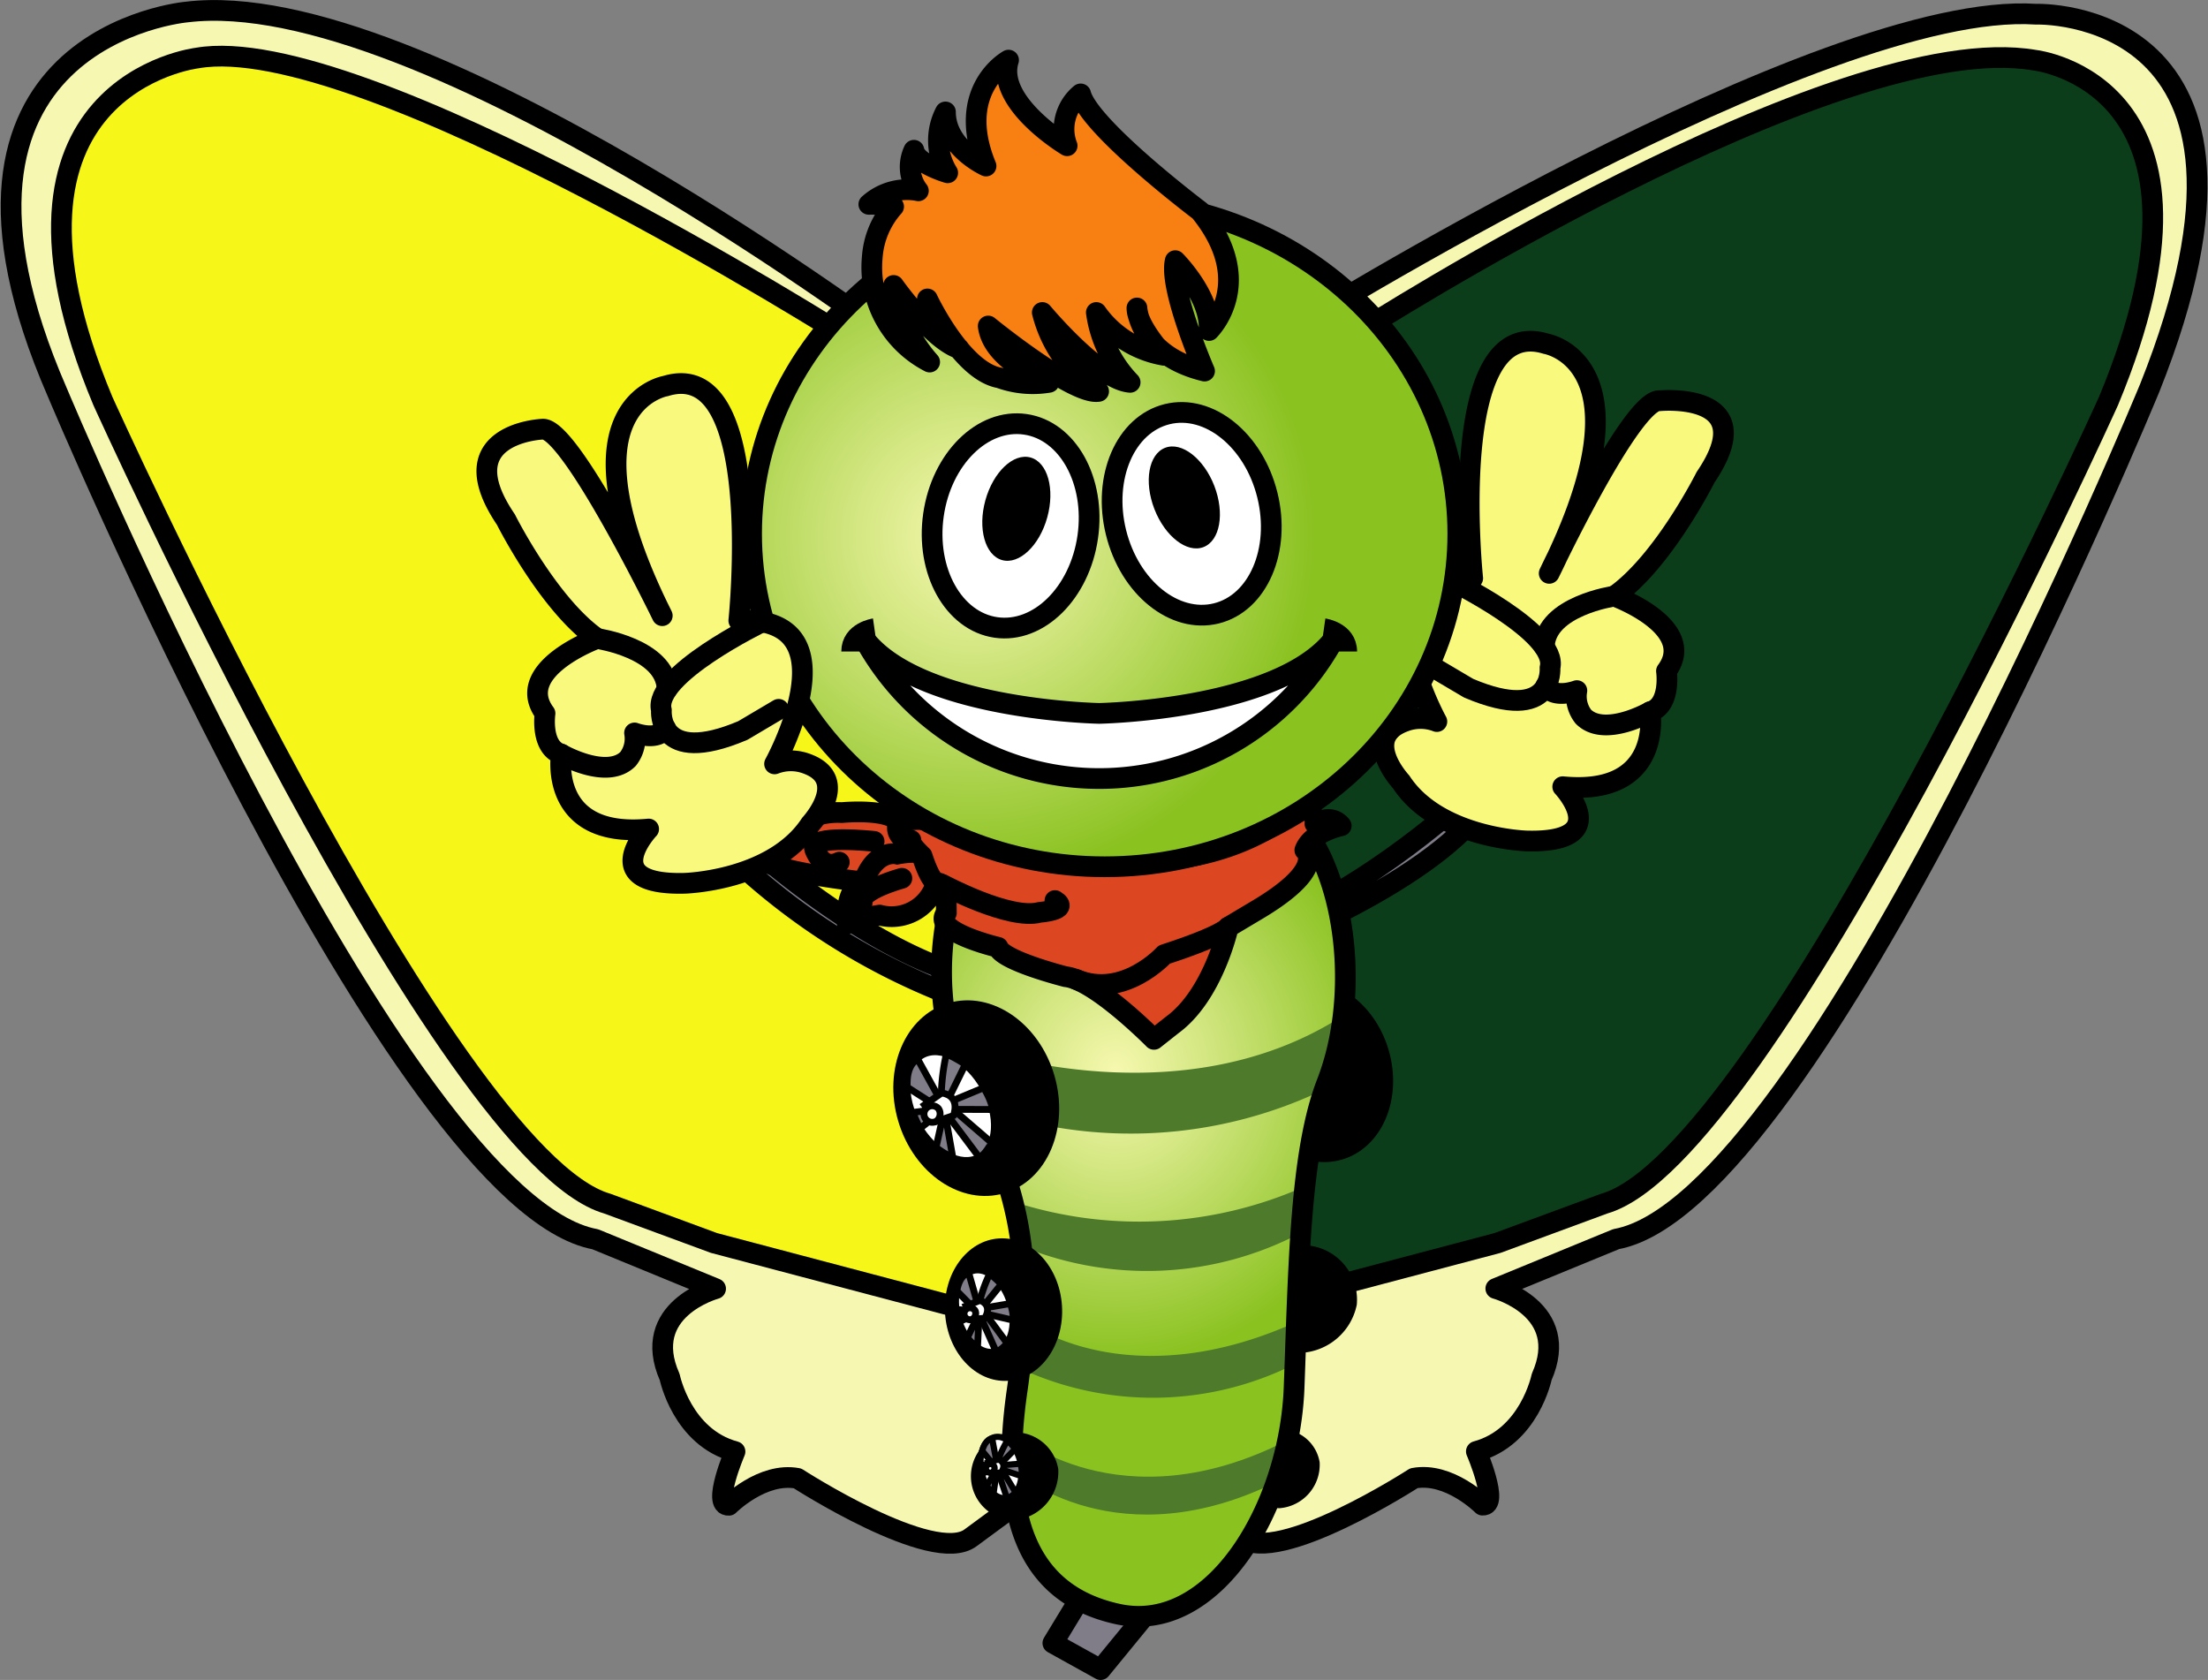 <svg xmlns="http://www.w3.org/2000/svg" xmlns:xlink="http://www.w3.org/1999/xlink" width="111.033" height="84.471" viewBox="0 0 111.033 84.471">
  <rect x="0" y="0" width="111.033" height="84.471" fill="#808080" stroke="none"/>
  <defs>
    <radialGradient id="radial-gradient" cx="0.461" cy="0.43" r="0.307" gradientTransform="translate(-0.563) scale(2.126 1)" gradientUnits="objectBoundingBox">
      <stop offset="0" stop-color="#f6f8af"/>
      <stop offset="0.349" stop-color="#d2e680"/>
      <stop offset="1" stop-color="#8ac220"/>
    </radialGradient>
    <radialGradient id="radial-gradient-2" cx="0.503" cy="0.503" r="0.517" gradientTransform="translate(-0.163) scale(0.943 1)" xlink:href="#radial-gradient"/>
  </defs>
  <g id="Group_189" data-name="Group 189" transform="translate(-443.405 -366.704)">
    <path id="Path_596" data-name="Path 596" d="M569.882,383.486s26.659-16.588,37.453-15.875c0,0,13.422-.481,5.725,18.791,0,0-16.88,40.983-26.832,42.8l-6.052,2.485s3.821,1.037,2.306,4.448c0,0-.616,3.026-3.284,3.743,0,0,1.18,2.751.309,2.7,0,0-1.681-1.686-3.451-1.353,0,0-6.823,4.409-8.707,2.985l-5.4-3.974-2.974-1.489,4.682-49.6,5.27-.345Z" transform="translate(-61.552 -0.193)" fill="#f6f8b2" stroke="#000" stroke-linecap="round" stroke-linejoin="round" stroke-width="1.042"/>
    <path id="Path_597" data-name="Path 597" d="M583.329,431.932l5.368-1.98c8.176-2.334,25.362-40.356,25.362-40.356,6.648-15.986-3.708-17.137-3.708-17.137-9.944-1.727-33.943,13.643-33.943,13.643L573.18,393.6l-4.847.588-3.615,42.662Z" transform="translate(-64.625 -2.727)" fill="#0c3d1b" stroke="#000" stroke-linecap="round" stroke-linejoin="round" stroke-width="1.042"/>
    <path id="Path_598" data-name="Path 598" d="M562.286,535.854l-3.22,3.929-2.4-1.331,2.839-4.675Z" transform="translate(-60.316 -89.129)" fill="#807c88" stroke="#000" stroke-linecap="round" stroke-linejoin="round" stroke-width="1.042"/>
    <path id="Path_599" data-name="Path 599" d="M587.487,452.874s-5.731,5.241-10.973,6.633l-.655,1.31s8.516-3.03,12.121-6.961C587.98,453.856,588.633,452.833,587.487,452.874Z" transform="translate(-70.586 -45.833)" fill="#807c88" stroke="#000" stroke-linecap="round" stroke-linejoin="round" stroke-width="1.042"/>
    <path id="Path_600" data-name="Path 600" d="M489.017,384.279s-24.41-18.41-36.219-16.971c0,0-14.3,1.234-6.518,19.108,0,0,17.106,40.777,27.057,42.6l6.053,2.485s-3.821,1.037-2.307,4.448c0,0,.617,3.026,3.283,3.743,0,0-1.179,2.75-.308,2.7,0,0,1.68-1.685,3.45-1.353,0,0,6.824,4.409,8.708,2.985l5.4-3.974,2.974-1.489-4.682-49.6-5.27-.345Z" fill="#f6f8b2" stroke="#000" stroke-linecap="round" stroke-linejoin="round" stroke-width="1.042"/>
    <path id="Path_601" data-name="Path 601" d="M482.226,431.851l-5.368-1.98c-8.177-2.334-25.363-40.356-25.363-40.356-6.656-15.9,4.741-17.246,4.741-17.246,8.246-1.452,32.738,14.082,32.738,14.082l3.4,7.166,4.848.588,3.614,42.662Z" transform="translate(-2.916 -2.647)" fill="#f7f619" stroke="#000" stroke-linecap="round" stroke-linejoin="round" stroke-width="1.042"/>
    <path id="Path_602" data-name="Path 602" d="M581.042,521.473a1.986,1.986,0,1,0-2.02,2.31A2.193,2.193,0,0,0,581.042,521.473Z" transform="translate(-71.276 -81.243)"/>
    <path id="Path_603" data-name="Path 603" d="M583.419,502.635a2.741,2.741,0,1,0-3.511,2.372A3.023,3.023,0,0,0,583.419,502.635Z" transform="translate(-71.786 -70.325)"/>
    <path id="Path_604" data-name="Path 604" d="M584.327,475.646c-.721-2.452-2.938-3.96-4.952-3.369s-3.063,3.059-2.342,5.511,2.936,3.961,4.951,3.37S585.048,478.1,584.327,475.646Z" transform="translate(-71.093 -56.149)"/>
    <path id="Path_605" data-name="Path 605" d="M534.078,464.087c-5.24-1.392-10.973-6.633-10.973-6.633-1.146-.041-.491.982-.491.982a33.387,33.387,0,0,0,10.906,6.7S534.8,465.193,534.078,464.087Z" transform="translate(-41.993 -48.284)" fill="#807c88" stroke="#000" stroke-linecap="round" stroke-linejoin="round" stroke-width="1.042"/>
    <path id="Path_606" data-name="Path 606" d="M544.852,456.293a14.691,14.691,0,0,0,1.384,9.227c2.423,4.383,3.057,8.364,2.192,14.362s.29,10.209,5.076,11.247,8.622-5.335,8.852-11.391.293-11.838,1.644-15.313c1.615-4.153,1.038-9.69-.98-12.574S545.14,443.2,544.852,456.293Z" transform="translate(-53.875 -43.264)" fill="url(#radial-gradient)"/>
    <path id="Path_607" data-name="Path 607" d="M601.465,425.41s2.677,2.839-1.8,2.729c0,0-4.448-.109-6.331-2.975,0,0-2.048-2.211.164-3.03a2.265,2.265,0,0,1,1.637,0s-3.93-7.124,1.392-7.206h.41s-1.393-13.347,3.684-11.792c0,0,5.486.9.163,11.546,0,0,4.178-8.843,5.569-8.68,0,0,5.241-.491,2.294,3.849,0,0-2.13,4.258-4.587,5.977,0,0,4.259,1.557,2.621,3.766,0,0,.245,1.72-.819,2.048C605.86,421.642,606.542,425.9,601.465,425.41Z" transform="translate(-79.475 -19.149)" fill="#f9f97d" stroke="#000" stroke-linecap="round" stroke-linejoin="round" stroke-width="1.042"/>
    <path id="Path_608" data-name="Path 608" d="M598.619,428.824s5.486,2.661,5.037,4.422c0,0,.245,2.867-4.094,1.024l-1.8-1.064" transform="translate(-82.307 -32.963)" fill="none" stroke="#000" stroke-linecap="round" stroke-linejoin="round" stroke-width="1.042"/>
    <path id="Path_609" data-name="Path 609" d="M615.243,441.584s-2.293,1.31-3.358.246a1.651,1.651,0,0,1-.327-1.309s-1.188.45-1.556-.247" transform="translate(-88.858 -39.091)" fill="none" stroke="#000" stroke-linecap="round" stroke-linejoin="round" stroke-width="1.042"/>
    <path id="Path_610" data-name="Path 610" d="M613.347,430.585s-3.439.491-3.521,2.539" transform="translate(-88.764 -33.906)" fill="none" stroke="#000" stroke-linecap="round" stroke-linejoin="round" stroke-width="1.042"/>
    <path id="Path_611" data-name="Path 611" d="M526.089,432.7" transform="translate(-43.952 -35.037)" fill="none" stroke="#000" stroke-width="0.447"/>
    <g id="Group_150" data-name="Group 150" transform="translate(494.728 433.1)">
      <path id="Path_612" data-name="Path 612" d="M553.346,508.935l-.172,2.422a15.859,15.859,0,0,0,13.785-.231v-2.076C558.455,512.849,553.4,508.97,553.346,508.935Z" transform="translate(-553.174 -508.935)" fill="#4d7a2b"/>
    </g>
    <g id="Group_151" data-name="Group 151" transform="translate(494.381 426.352)">
      <path id="Path_613" data-name="Path 613" d="M552.428,495.2l.433,2.25a16.6,16.6,0,0,0,14.016-.694l.2-2.335A20.471,20.471,0,0,1,552.428,495.2Z" transform="translate(-552.428 -494.419)" fill="#4d7a2b"/>
    </g>
    <g id="Group_152" data-name="Group 152" transform="translate(491.439 417.773)">
      <path id="Path_614" data-name="Path 614" d="M546.1,477.275l1.211,3.287a22.443,22.443,0,0,0,17.476-.951l.821-3.648C557,481.514,546.155,477.31,546.1,477.275Z" transform="translate(-546.1 -475.963)" fill="#4d7a2b"/>
    </g>
    <g id="Group_153" data-name="Group 153" transform="translate(494.337 438.792)">
      <path id="Path_615" data-name="Path 615" d="M552.406,521.18l-.071,1.85c.238.152,5.321,4.57,13.407.5l.346-1.99C557.742,525.783,552.461,521.215,552.406,521.18Z" transform="translate(-552.335 -521.18)" fill="#4d7a2b"/>
    </g>
    <path id="Path_616" data-name="Path 616" d="M544.852,456.293a14.691,14.691,0,0,0,1.384,9.227c2.423,4.383,3.057,8.364,2.192,14.362s.29,10.209,5.076,11.247,8.622-5.335,8.852-11.391.293-11.838,1.644-15.313c1.615-4.153,1.038-9.69-.98-12.574S545.14,443.2,544.852,456.293Z" transform="translate(-53.875 -43.264)" fill="none" stroke="#000" stroke-linecap="round" stroke-linejoin="round" stroke-width="1.042"/>
    <g id="Group_154" data-name="Group 154" transform="translate(481.771 407.293)">
      <path id="Path_617" data-name="Path 617" d="M552.251,453.418s.914.174.806.823c0,0,.81-.527,1.324.11,0,0-1.484.3-1.83,1.225,0,0,1.175.918-2.525,3.08l-1.326.791s-.751,3.414-2.82,4.919l-.915.724s-2.958-3-4.44-3.149c0,0-3.176-.8-3.4-1.479,0,0-3.4-.8-2.6-1.728l-.01-.78s-.1-.995-.543-.6a2.328,2.328,0,0,1-2.8,1.488s-1.524.233-1.63.432c0,0-.181-1.735.814-2.1,0,0-4.765-.53-5.054-1.166,0,0,1.409-2.459,3.964-2.32,0,0,2.425-.231,2.86.5a3.285,3.285,0,0,1,1.813-.048S545.391,459.174,552.251,453.418Z" transform="translate(-525.301 -453.418)" fill="#dc4620" stroke="#000" stroke-linecap="round" stroke-linejoin="round" stroke-width="1.042"/>
      <path id="Path_618" data-name="Path 618" d="M541.961,458.121s-.325.285-.864-1.372c0,0-.708-.657-.562-.79a.625.625,0,0,1-.619-.89" transform="translate(-533.094 -454.302)" fill="none" stroke="#000" stroke-linecap="round" stroke-linejoin="round" stroke-width="1.042"/>
      <path id="Path_619" data-name="Path 619" d="M536.174,459.783c.626-1.7,1.705-1.4,1.705-1.4a4.343,4.343,0,0,1,1.007-.083" transform="translate(-531.12 -456.026)" fill="none" stroke="#000" stroke-width="1.042"/>
      <path id="Path_620" data-name="Path 620" d="M533.867,457.011s-3.266-.36-2.99.385c0,0,.345,1.111,1.239.661" transform="translate(-528.276 -455.294)" fill="none" stroke="#000" stroke-linecap="round" stroke-linejoin="round" stroke-width="1.042"/>
      <path id="Path_621" data-name="Path 621" d="M566.835,466.389s-.212.4-3.22,1.381c0,0-2.033,2.247-4.427,1.247" transform="translate(-543.435 -460.359)" fill="none" stroke="#000" stroke-linecap="round" stroke-linejoin="round" stroke-width="1.042"/>
      <path id="Path_622" data-name="Path 622" d="M544.734,461.776s3.372,1.809,4.882,1.4c0,0,1.55-.114.769-.592" transform="translate(-535.701 -457.891)" fill="none" stroke="#000" stroke-linecap="round" stroke-linejoin="round" stroke-width="1.042"/>
      <path id="Path_623" data-name="Path 623" d="M538.012,461.1s-2.205.6-2,1.24" transform="translate(-531.025 -457.527)" fill="none" stroke="#000" stroke-linecap="round" stroke-linejoin="round" stroke-width="1.042"/>
    </g>
    <g id="Group_155" data-name="Group 155" transform="translate(481.199 369.726)">
      <path id="Path_624" data-name="Path 624" d="M524.07,404.567c0,9.246,7.95,16.743,17.757,16.743s17.758-7.5,17.758-16.743-7.951-16.743-17.758-16.743S524.07,395.321,524.07,404.567Z" transform="translate(-524.07 -380.749)" stroke="#000" stroke-width="1.042" fill="url(#radial-gradient-2)"/>
      <path id="Path_625" data-name="Path 625" d="M553.4,380.194s-5.551-4.192-6-5.891a2.3,2.3,0,0,0-.68,2.606s-3.624-2.153-2.945-4.305c0,0-2.719,1.472-1.133,5.325,0,0-2.04-.907-2.04-2.719a3.077,3.077,0,0,0,.113,3.059s-1.585-.453-1.7-1.133a1.957,1.957,0,0,0,.225,2.039,2.868,2.868,0,0,0-2.491.68,5.5,5.5,0,0,1,1.246.114,4.271,4.271,0,0,0-1.076,2.577,5.348,5.348,0,0,0,2.888,5.239,7.558,7.558,0,0,1-1.812-3.851s1.925,2.718,3.285,3.172c0,0-1.7-1.7-1.585-2.493,0,0,1.7,3.626,3.624,3.967a4.907,4.907,0,0,0,2.493.225s-2.834-1.019-3.06-2.831c0,0,4.305,3.512,5.552,3.286a6.669,6.669,0,0,1-2.832-3.966s2.832,3.4,4.417,3.511a6.308,6.308,0,0,1-1.7-3.511,5.225,5.225,0,0,0,3.4,2.152s-1.358-1.472-1.358-2.379c0,0,.113,2.379,3.4,3.172,0,0-1.813-4.191-1.473-5.551,0,0,1.812,1.813,1.7,3.511C553.849,386.2,556.341,383.817,553.4,380.194Z" transform="translate(-530.852 -372.603)" fill="#f87f11" stroke="#000" stroke-linecap="round" stroke-linejoin="round" stroke-width="1.042"/>
      <path id="Path_626" data-name="Path 626" d="M543.668,416.512c-.406,2.82,1,5.357,3.143,5.665s4.208-1.729,4.614-4.549-1-5.358-3.144-5.666S544.073,413.691,543.668,416.512Z" transform="translate(-534.52 -393.649)" fill="#fff" stroke="#000" stroke-width="1.042"/>
      <path id="Path_627" data-name="Path 627" d="M549.184,417.7c-.394,1.424-.017,2.772.841,3.01s1.877-.724,2.271-2.15.017-2.771-.842-3.009S549.579,416.277,549.184,417.7Z" transform="translate(-537.426 -395.569)"/>
      <path id="Path_628" data-name="Path 628" d="M570.881,414.871c.683,2.767-.468,5.43-2.57,5.948s-4.357-1.3-5.041-4.07.469-5.431,2.57-5.949S570.2,412.105,570.881,414.871Z" transform="translate(-544.943 -392.997)" fill="#fff" stroke="#000" stroke-width="1.042"/>
      <path id="Path_629" data-name="Path 629" d="M570.333,416.373c.532,1.38.29,2.758-.541,3.08s-1.938-.536-2.472-1.914-.291-2.757.541-3.078S569.8,415,570.333,416.373Z" transform="translate(-547.064 -394.967)"/>
      <path id="Path_630" data-name="Path 630" d="M548.006,438.837s-9.172-.163-11.875-3.849a13.457,13.457,0,0,0,23.748,0C557.177,438.674,548.006,438.837,548.006,438.837Z" transform="translate(-530.524 -405.988)" fill="#fff" stroke="#000" stroke-width="1.042"/>
      <path id="Path_631" data-name="Path 631" d="M585.984,434.109s1.147.164,1.147,1.147" transform="translate(-557.203 -405.518)" fill="none" stroke="#000" stroke-width="1.042"/>
      <path id="Path_632" data-name="Path 632" d="M536.044,434.109s-1.146.164-1.146,1.147" transform="translate(-529.865 -405.518)" fill="none" stroke="#000" stroke-width="1.042"/>
    </g>
    <path id="Path_633" data-name="Path 633" d="M503.566,429.989s-2.675,2.839,1.8,2.729c0,0,4.45-.109,6.334-2.975,0,0,2.048-2.21-.164-3.03a2.269,2.269,0,0,0-1.637,0s3.932-7.123-1.393-7.206H508.1s1.393-13.349-3.684-11.792c0,0-5.487.9-.165,11.546,0,0-4.638-9.539-6.03-9.376,0,0-4.779.2-1.832,4.545,0,0,2.129,4.258,4.586,5.978,0,0-4.257,1.557-2.62,3.766,0,0-.245,1.72.819,2.048C499.171,426.223,498.489,430.48,503.566,429.989Z" transform="translate(-27.543 -21.6)" fill="#f9f97d" stroke="#000" stroke-linecap="round" stroke-linejoin="round" stroke-width="1.042"/>
    <path id="Path_634" data-name="Path 634" d="M519.322,433.406s-5.486,2.66-5.036,4.422c0,0-.246,2.866,4.095,1.023l1.8-1.065" transform="translate(-37.621 -35.416)" fill="none" stroke="#000" stroke-linecap="round" stroke-linejoin="round" stroke-width="1.042"/>
    <path id="Path_635" data-name="Path 635" d="M503.482,446.165s2.293,1.311,3.358.245a1.652,1.652,0,0,0,.328-1.31s1.187.45,1.556-.245" transform="translate(-31.854 -41.542)" fill="none" stroke="#000" stroke-linecap="round" stroke-linejoin="round" stroke-width="1.042"/>
    <path id="Path_636" data-name="Path 636" d="M507.357,435.167s3.44.491,3.522,2.538" transform="translate(-33.927 -36.358)" fill="none" stroke="#000" stroke-linecap="round" stroke-linejoin="round" stroke-width="1.042"/>
    <g id="Group_156" data-name="Group 156" transform="translate(492.284 437.862)">
      <path id="Path_637" data-name="Path 637" d="M552.255,521.888a2.211,2.211,0,1,0-2.248,2.574A2.44,2.44,0,0,0,552.255,521.888Z" transform="translate(-547.918 -519.18)"/>
      <path id="Path_638" data-name="Path 638" d="M550.854,522.871c-.165-.846-.742-1.448-1.29-1.34s-.859.879-.695,1.725.741,1.446,1.289,1.34S551.017,523.717,550.854,522.871Z" transform="translate(-548.403 -520.431)" fill="#fff" stroke="#000" stroke-width="0.313"/>
      <path id="Path_639" data-name="Path 639" d="M551.172,526.461l-.4-1.194-.048-.1.172-.167.717,1.188S551.328,526.46,551.172,526.461Z" transform="translate(-549.417 -522.296)" fill="#807c88" stroke="#000" stroke-width="0.313"/>
      <path id="Path_640" data-name="Path 640" d="M552.153,525.069a1.855,1.855,0,0,0-.024-.519l-.02-.122-.938.073.028.236.948.315" transform="translate(-549.658 -521.989)" fill="#807c88" stroke="#000" stroke-width="0.313"/>
      <path id="Path_641" data-name="Path 641" d="M550.864,523.081l.717-.736a2.885,2.885,0,0,0-.392-.423,5.566,5.566,0,0,0-.484,1.041Z" transform="translate(-549.409 -520.647)" fill="#807c88" stroke="#000" stroke-width="0.313"/>
      <path id="Path_642" data-name="Path 642" d="M549.751,522.919l-.23-1.214s-.334,0-.5.618l.513.632Z" transform="translate(-548.509 -520.531)" fill="#807c88" stroke="#000" stroke-width="0.313"/>
      <path id="Path_643" data-name="Path 643" d="M550.01,525.3l-.158,1.1a2.042,2.042,0,0,1-.34-.4l.419-.7Z" transform="translate(-548.771 -522.457)" fill="#807c88" stroke="#000" stroke-width="0.313"/>
      <path id="Path_644" data-name="Path 644" d="M548.917,524.973l.558-.209-.05-.154-.556-.107Z" transform="translate(-548.427 -522.028)" fill="#807c88" stroke="#000" stroke-width="0.313"/>
      <path id="Path_645" data-name="Path 645" d="M550.288,524.634s.367-.425-.108-.671l-.537.16.167.512Z" transform="translate(-548.841 -521.74)" fill="#fff" stroke="#000" stroke-width="0.313"/>
      <path id="Path_646" data-name="Path 646" d="M549.842,524.505a.221.221,0,1,0-.156.3A.244.244,0,0,0,549.842,524.505Z" transform="translate(-548.717 -521.914)" fill="#fff" stroke="#000" stroke-width="0.313"/>
    </g>
    <g id="Group_157" data-name="Group 157" transform="translate(490.92 428.969)">
      <path id="Path_647" data-name="Path 647" d="M550.873,503.454c-.121-1.978-1.537-3.5-3.161-3.4s-2.843,1.783-2.72,3.76,1.535,3.5,3.159,3.4S550.993,505.432,550.873,503.454Z" transform="translate(-544.984 -500.049)"/>
      <path id="Path_648" data-name="Path 648" d="M548.905,505.155c-.327-1.124-1.184-1.864-1.911-1.651s-1.053,1.295-.724,2.42,1.182,1.863,1.909,1.651S549.233,506.281,548.905,505.155Z" transform="translate(-545.604 -501.879)" fill="#fff" stroke="#000" stroke-width="0.344"/>
      <path id="Path_649" data-name="Path 649" d="M548,508.607l-.075,1.51a2.777,2.777,0,0,1-.51-.491l.478-1Z" transform="translate(-546.285 -504.629)" fill="#807c88" stroke="#000" stroke-width="0.344"/>
      <path id="Path_650" data-name="Path 650" d="M546.378,508.366l.732-.351-.088-.2-.766-.076Z" transform="translate(-545.664 -504.163)" fill="#807c88" stroke="#000" stroke-width="0.344"/>
      <path id="Path_651" data-name="Path 651" d="M549.637,510.074l-.695-1.564-.077-.125.212-.247,1.118,1.519S549.848,510.052,549.637,510.074Z" transform="translate(-547.061 -504.377)" fill="#807c88" stroke="#000" stroke-width="0.344"/>
      <path id="Path_652" data-name="Path 652" d="M550.777,507.957a2.459,2.459,0,0,0-.1-.694l-.042-.165-1.26.217.069.316,1.321.308" transform="translate(-547.335 -503.821)" fill="#807c88" stroke="#000" stroke-width="0.344"/>
      <path id="Path_653" data-name="Path 653" d="M548.926,505.5l.879-1.084a3.906,3.906,0,0,0-.582-.523,7.577,7.577,0,0,0-.524,1.468Z" transform="translate(-546.972 -502.104)" fill="#807c88" stroke="#000" stroke-width="0.344"/>
      <path id="Path_654" data-name="Path 654" d="M547.34,505.416l-.463-1.612s-.451.038-.6.9l.773.79Z" transform="translate(-545.678 -502.059)" fill="#807c88" stroke="#000" stroke-width="0.344"/>
      <path id="Path_655" data-name="Path 655" d="M548.212,507.662s.441-.621-.23-.9l-.709.286.291.672Z" transform="translate(-546.209 -503.644)" fill="#fff" stroke="#000" stroke-width="0.344"/>
      <path id="Path_656" data-name="Path 656" d="M547.6,507.59a.3.3,0,1,0-.173.432A.332.332,0,0,0,547.6,507.59Z" transform="translate(-546.075 -503.942)" fill="#fff" stroke="#000" stroke-width="0.344"/>
    </g>
    <g id="Group_158" data-name="Group 158" transform="translate(488.325 417.003)">
      <path id="Path_657" data-name="Path 657" d="M547.5,478.073c-.776-2.64-3.161-4.264-5.33-3.628s-3.3,3.294-2.521,5.933,3.162,4.264,5.33,3.628S548.273,480.713,547.5,478.073Z" transform="translate(-539.401 -474.307)"/>
      <path id="Path_658" data-name="Path 658" d="M544.752,481.675c-.791-1.421-2.178-2.157-3.1-1.645s-1.024,2.081-.232,3.5,2.178,2.156,3.1,1.643S545.544,483.1,544.752,481.675Z" transform="translate(-540.198 -477.282)" fill="#fff" stroke="#000" stroke-width="0.344"/>
      <path id="Path_659" data-name="Path 659" d="M547.769,484.875a3.43,3.43,0,0,0-.35-.911l-.107-.208-1.639.682.192.408,1.883.007" transform="translate(-542.757 -479.364)" fill="#807c88" stroke="#000" stroke-width="0.344"/>
      <path id="Path_660" data-name="Path 660" d="M544.945,482.38l.854-1.741a5.377,5.377,0,0,0-.951-.528,10.586,10.586,0,0,0-.257,2.149Z" transform="translate(-542.179 -477.413)" fill="#807c88" stroke="#000" stroke-width="0.344"/>
      <path id="Path_661" data-name="Path 661" d="M542.564,482.733l-1.125-2.038s-.6.189-.531,1.4l1.291.829Z" transform="translate(-540.205 -477.726)" fill="#807c88" stroke="#000" stroke-width="0.344"/>
      <path id="Path_662" data-name="Path 662" d="M541.86,487.085l.881-.7-.181-.246-1.06.135Z" transform="translate(-540.524 -480.637)" fill="#807c88" stroke="#000" stroke-width="0.344"/>
      <path id="Path_663" data-name="Path 663" d="M546.89,488.465l-1.425-1.9-.144-.145.211-.4,1.982,1.71S547.168,488.373,546.89,488.465Z" transform="translate(-542.569 -480.574)" fill="#807c88" stroke="#000" stroke-width="0.344"/>
      <path id="Path_664" data-name="Path 664" d="M544.5,486.853l.364,2.069a3.906,3.906,0,0,1-.842-.507l.337-1.508Z" transform="translate(-541.872 -481.021)" fill="#807c88" stroke="#000" stroke-width="0.344"/>
      <path id="Path_665" data-name="Path 665" d="M544.23,485.462s.405-.977-.589-1.142l-.869.607.6.82Z" transform="translate(-541.205 -479.665)" fill="#fff" stroke="#000" stroke-width="0.344"/>
      <path id="Path_666" data-name="Path 666" d="M543.376,485.7a.416.416,0,1,0-.1.637A.46.46,0,0,0,543.376,485.7Z" transform="translate(-541.107 -480.26)" fill="#fff" stroke="#000" stroke-width="0.344"/>
    </g>
  </g>
</svg>
